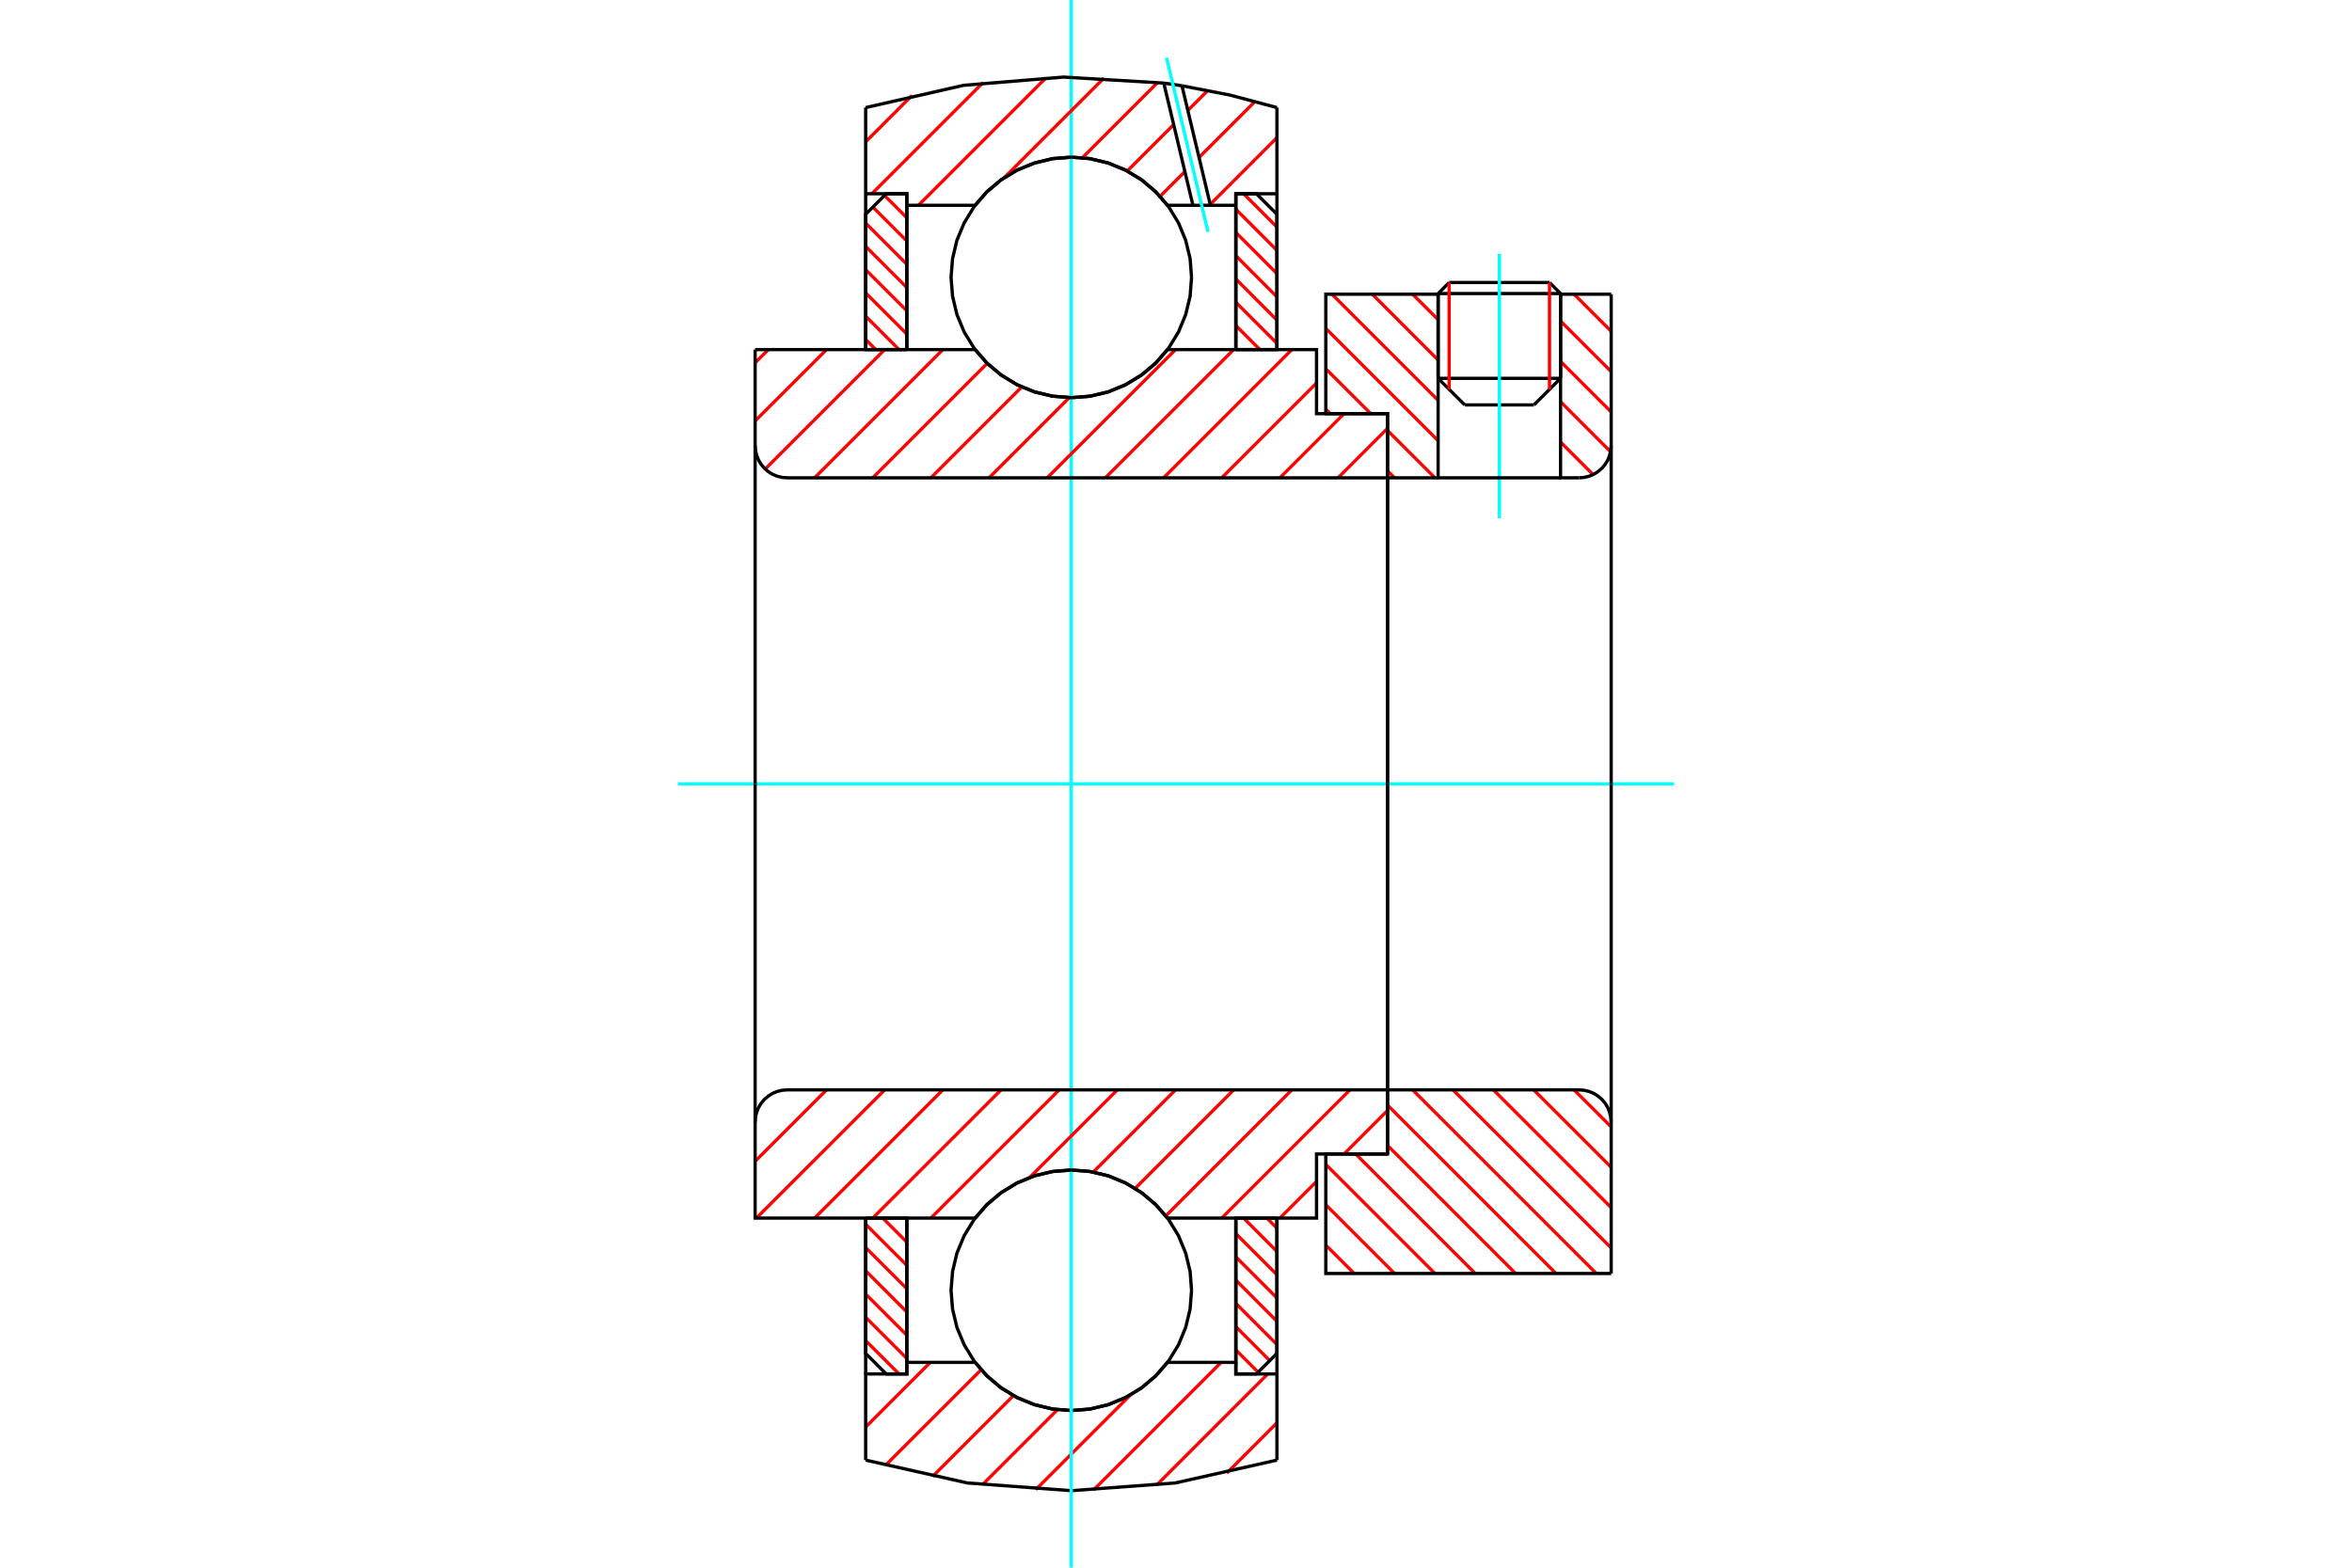 <?xml version="1.0" standalone="no"?>
<!DOCTYPE svg PUBLIC "-//W3C//DTD SVG 1.1//EN"
	"http://www.w3.org/Graphics/SVG/1.1/DTD/svg11.dtd">
<svg xmlns="http://www.w3.org/2000/svg" height="100%" width="100%" viewBox="0 0 36000 24000">
	<rect x="-1800" y="-1200" width="39600" height="26400" style="fill:#FFF"/>
	<g style="fill:none; fill-rule:evenodd" transform="matrix(1 0 0 1 0 0)">
		<g style="fill:none; stroke:#000; stroke-width:50; shape-rendering:geometricPrecision">
			<line x1="23886" y1="4494" x2="22012" y2="4494"/>
			<line x1="22181" y1="4325" x2="23717" y2="4325"/>
			<line x1="22012" y1="5792" x2="23886" y2="5792"/>
			<line x1="23479" y1="6199" x2="22419" y2="6199"/>
			<line x1="22181" y1="4325" x2="22012" y2="4494"/>
			<line x1="23886" y1="4494" x2="23717" y2="4325"/>
			<line x1="23479" y1="6199" x2="23886" y2="5792"/>
			<line x1="22012" y1="5792" x2="22419" y2="6199"/>
			<line x1="22012" y1="4494" x2="22012" y2="5792"/>
			<line x1="23886" y1="5792" x2="23886" y2="4494"/>
		</g>
		<g style="fill:none; stroke:#0FF; stroke-width:50; shape-rendering:geometricPrecision">
			<line x1="22949" y1="7934" x2="22949" y2="3886"/>
		</g>
		<g style="fill:none; stroke:#F00; stroke-width:50; shape-rendering:geometricPrecision">
			<line x1="23717" y1="4325" x2="23717" y2="5961"/>
			<line x1="22181" y1="5961" x2="22181" y2="4325"/>
			<line x1="13250" y1="20524" x2="13761" y2="21034"/>
			<line x1="13250" y1="20167" x2="13880" y2="20797"/>
			<line x1="13250" y1="19811" x2="13880" y2="20441"/>
			<line x1="13250" y1="19455" x2="13880" y2="20085"/>
			<line x1="13250" y1="19099" x2="13880" y2="19729"/>
			<line x1="13250" y1="18743" x2="13880" y2="19372"/>
			<line x1="13512" y1="18648" x2="13880" y2="19016"/>
			<line x1="13868" y1="18648" x2="13880" y2="18660"/>
		</g>
		<g style="fill:none; stroke:#000; stroke-width:50; shape-rendering:geometricPrecision">
			<polyline points="13250,18648 13250,20720 13565,21034 13880,21034 13880,18648 13250,18648"/>
		</g>
		<g style="fill:none; stroke:#0FF; stroke-width:50; shape-rendering:geometricPrecision">
			<line x1="10379" y1="12000" x2="25621" y2="12000"/>
		</g>
		<g style="fill:none; stroke:#F00; stroke-width:50; shape-rendering:geometricPrecision">
			<line x1="13250" y1="5197" x2="13405" y2="5352"/>
			<line x1="13250" y1="4841" x2="13761" y2="5352"/>
			<line x1="13250" y1="4485" x2="13880" y2="5114"/>
			<line x1="13250" y1="4129" x2="13880" y2="4758"/>
			<line x1="13250" y1="3772" x2="13880" y2="4402"/>
			<line x1="13250" y1="3416" x2="13880" y2="4046"/>
			<line x1="13360" y1="3170" x2="13880" y2="3690"/>
			<line x1="13538" y1="2992" x2="13880" y2="3334"/>
			<line x1="13868" y1="2966" x2="13880" y2="2978"/>
		</g>
		<g style="fill:none; stroke:#000; stroke-width:50; shape-rendering:geometricPrecision">
			<polyline points="13880,5352 13880,2966 13565,2966 13250,3280 13250,5352 13880,5352"/>
		</g>
		<g style="fill:none; stroke:#F00; stroke-width:50; shape-rendering:geometricPrecision">
			<line x1="19391" y1="18648" x2="19545" y2="18803"/>
			<line x1="19035" y1="18648" x2="19545" y2="19159"/>
			<line x1="18916" y1="18886" x2="19545" y2="19515"/>
			<line x1="18916" y1="19242" x2="19545" y2="19871"/>
			<line x1="18916" y1="19598" x2="19545" y2="20228"/>
			<line x1="18916" y1="19954" x2="19545" y2="20584"/>
			<line x1="18916" y1="20310" x2="19435" y2="20830"/>
			<line x1="18916" y1="20666" x2="19257" y2="21008"/>
			<line x1="18916" y1="21022" x2="18928" y2="21034"/>
		</g>
		<g style="fill:none; stroke:#000; stroke-width:50; shape-rendering:geometricPrecision">
			<polyline points="19545,18648 19545,20720 19231,21034 18916,21034 18916,18648 19545,18648"/>
		</g>
		<g style="fill:none; stroke:#F00; stroke-width:50; shape-rendering:geometricPrecision">
			<line x1="19035" y1="2966" x2="19545" y2="3476"/>
			<line x1="18916" y1="3203" x2="19545" y2="3833"/>
			<line x1="18916" y1="3559" x2="19545" y2="4189"/>
			<line x1="18916" y1="3915" x2="19545" y2="4545"/>
			<line x1="18916" y1="4271" x2="19545" y2="4901"/>
			<line x1="18916" y1="4628" x2="19545" y2="5257"/>
			<line x1="18916" y1="4984" x2="19284" y2="5352"/>
			<line x1="18916" y1="5340" x2="18928" y2="5352"/>
		</g>
		<g style="fill:none; stroke:#000; stroke-width:50; shape-rendering:geometricPrecision">
			<polyline points="18916,5352 18916,2966 19231,2966 19545,3280 19545,5352 18916,5352"/>
			<polyline points="18238,4247 18216,3959 18148,3678 18038,3412 17887,3165 17699,2946 17480,2758 17233,2607 16967,2497 16686,2429 16398,2406 16110,2429 15829,2497 15562,2607 15316,2758 15096,2946 14909,3165 14758,3412 14647,3678 14580,3959 14557,4247 14580,4535 14647,4816 14758,5083 14909,5329 15096,5549 15316,5736 15562,5887 15829,5998 16110,6065 16398,6088 16686,6065 16967,5998 17233,5887 17480,5736 17699,5549 17887,5329 18038,5083 18148,4816 18216,4535 18238,4247"/>
			<polyline points="18238,19753 18216,19465 18148,19184 18038,18917 17887,18671 17699,18451 17480,18264 17233,18113 16967,18002 16686,17935 16398,17912 16110,17935 15829,18002 15562,18113 15316,18264 15096,18451 14909,18671 14758,18917 14647,19184 14580,19465 14557,19753 14580,20041 14647,20322 14758,20588 14909,20835 15096,21054 15316,21242 15562,21393 15829,21503 16110,21571 16398,21594 16686,21571 16967,21503 17233,21393 17480,21242 17699,21054 17887,20835 18038,20588 18148,20322 18216,20041 18238,19753"/>
		</g>
		<g style="fill:none; stroke:#F00; stroke-width:50; shape-rendering:geometricPrecision">
			<line x1="24093" y1="16685" x2="24661" y2="17252"/>
			<line x1="23475" y1="16685" x2="24661" y2="17870"/>
			<line x1="22858" y1="16685" x2="24661" y2="18488"/>
			<line x1="22240" y1="16685" x2="24661" y2="19105"/>
			<line x1="21622" y1="16685" x2="24433" y2="19496"/>
			<line x1="21237" y1="16918" x2="23816" y2="19496"/>
			<line x1="21237" y1="17535" x2="23198" y2="19496"/>
			<line x1="20751" y1="17667" x2="22580" y2="19496"/>
			<line x1="20293" y1="17826" x2="21963" y2="19496"/>
			<line x1="20293" y1="18444" x2="21345" y2="19496"/>
			<line x1="20293" y1="19062" x2="20727" y2="19496"/>
		</g>
		<g style="fill:none; stroke:#000; stroke-width:50; shape-rendering:geometricPrecision">
			<line x1="24661" y1="12000" x2="24661" y2="19496"/>
			<polyline points="24661,17177 24654,17100 24636,17025 24607,16953 24567,16888 24517,16829 24458,16779 24392,16738 24321,16709 24246,16691 24169,16685 21237,16685 21237,12000"/>
			<polyline points="21237,16685 21237,17667 20293,17667 20293,19496 24661,19496"/>
		</g>
		<g style="fill:none; stroke:#F00; stroke-width:50; shape-rendering:geometricPrecision">
			<line x1="24093" y1="4504" x2="24661" y2="5072"/>
			<line x1="23886" y1="4915" x2="24661" y2="5689"/>
			<line x1="23886" y1="5533" x2="24661" y2="6307"/>
			<line x1="23886" y1="6150" x2="24652" y2="6916"/>
			<line x1="21622" y1="4504" x2="22012" y2="4894"/>
			<line x1="23886" y1="6768" x2="24384" y2="7266"/>
			<line x1="21005" y1="4504" x2="22012" y2="5512"/>
			<line x1="20387" y1="4504" x2="22012" y2="6129"/>
			<line x1="20293" y1="5028" x2="22012" y2="6747"/>
			<line x1="20293" y1="5646" x2="20981" y2="6333"/>
			<line x1="21237" y1="6590" x2="21963" y2="7315"/>
			<line x1="20293" y1="6263" x2="20363" y2="6333"/>
			<line x1="21237" y1="7208" x2="21345" y2="7315"/>
		</g>
		<g style="fill:none; stroke:#000; stroke-width:50; shape-rendering:geometricPrecision">
			<line x1="24661" y1="12000" x2="24661" y2="4504"/>
			<polyline points="24169,7315 24246,7309 24321,7291 24392,7262 24458,7221 24517,7171 24567,7112 24607,7047 24636,6975 24654,6900 24661,6823"/>
			<polyline points="24169,7315 23886,7315 23886,4504"/>
			<polyline points="23886,7315 22012,7315 22012,4504"/>
			<polyline points="22012,7315 21237,7315 21237,12000"/>
			<polyline points="21237,7315 21237,6333 20293,6333 20293,4504 22012,4504"/>
			<line x1="23886" y1="4504" x2="24661" y2="4504"/>
		</g>
		<g style="fill:none; stroke:#F00; stroke-width:50; shape-rendering:geometricPrecision">
			<line x1="19545" y1="21783" x2="18777" y2="22552"/>
			<line x1="19404" y1="21034" x2="17702" y2="22737"/>
			<line x1="18691" y1="20857" x2="16736" y2="22812"/>
			<line x1="17302" y1="21356" x2="15853" y2="22805"/>
			<line x1="16186" y1="21581" x2="15037" y2="22730"/>
			<line x1="15512" y1="21365" x2="14273" y2="22605"/>
			<line x1="15017" y1="20970" x2="13552" y2="22434"/>
			<line x1="14239" y1="20857" x2="13250" y2="21847"/>
		</g>
		<g style="fill:none; stroke:#000; stroke-width:50; shape-rendering:geometricPrecision">
			<polyline points="19545,18648 19545,21034 19545,22353"/>
			<polyline points="13250,22353 14807,22703 16398,22821 17989,22703 19545,22353"/>
			<polyline points="13250,22353 13250,21034 13880,21034 13880,20857 13880,18648"/>
			<polyline points="13880,20857 14925,20857 15113,21071 15331,21253 15574,21399 15838,21506 16114,21572 16398,21594 16681,21572 16958,21506 17221,21399 17465,21253 17683,21071 17870,20857 18916,20857 18916,18648"/>
			<polyline points="18916,20857 18916,21034 19545,21034"/>
			<line x1="13250" y1="21034" x2="13250" y2="18648"/>
		</g>
		<g style="fill:none; stroke:#0FF; stroke-width:50; shape-rendering:geometricPrecision">
			<line x1="16398" y1="24000" x2="16398" y2="0"/>
		</g>
		<g style="fill:none; stroke:#F00; stroke-width:50; shape-rendering:geometricPrecision">
			<line x1="19545" y1="2107" x2="18524" y2="3129"/>
			<line x1="19207" y1="1556" x2="18353" y2="2410"/>
			<line x1="18136" y1="2627" x2="17756" y2="3006"/>
			<line x1="18484" y1="1388" x2="18181" y2="1691"/>
			<line x1="17964" y1="1908" x2="17254" y2="2618"/>
			<line x1="17719" y1="1263" x2="16567" y2="2415"/>
			<line x1="16896" y1="1196" x2="15372" y2="2719"/>
			<line x1="16010" y1="1191" x2="14058" y2="3143"/>
			<line x1="15045" y1="1266" x2="13345" y2="2966"/>
			<line x1="13958" y1="1462" x2="13250" y2="2171"/>
		</g>
		<g style="fill:none; stroke:#000; stroke-width:50; shape-rendering:geometricPrecision">
			<polyline points="13250,5352 13250,2966 13250,1647"/>
			<polyline points="17813,1272 16279,1180 14748,1306 13250,1647"/>
			<polyline points="18091,1313 17952,1292 17813,1272"/>
			<polyline points="19545,1647 18824,1455 18091,1313"/>
			<polyline points="19545,1647 19545,2966 18916,2966 18916,3143 18916,5352"/>
			<polyline points="18916,3143 18527,3143 18259,3143 17870,3143 17683,2929 17465,2747 17221,2601 16958,2494 16681,2428 16398,2406 16114,2428 15838,2494 15574,2601 15331,2747 15113,2929 14925,3143 13880,3143 13880,5352"/>
			<polyline points="13880,3143 13880,2966 13250,2966"/>
			<line x1="19545" y1="2966" x2="19545" y2="5352"/>
		</g>
		<g style="fill:none; stroke:#0FF; stroke-width:50; shape-rendering:geometricPrecision">
			<line x1="18490" y1="3550" x2="17855" y2="884"/>
		</g>
		<g style="fill:none; stroke:#000; stroke-width:50; shape-rendering:geometricPrecision">
			<line x1="18259" y1="3143" x2="17813" y2="1272"/>
			<line x1="18527" y1="3143" x2="18091" y2="1313"/>
		</g>
		<g style="fill:none; stroke:#F00; stroke-width:50; shape-rendering:geometricPrecision">
			<line x1="21237" y1="17001" x2="20572" y2="17667"/>
			<line x1="20151" y1="18087" x2="19590" y2="18648"/>
			<line x1="20663" y1="16685" x2="18700" y2="18648"/>
			<line x1="19773" y1="16685" x2="17843" y2="18615"/>
			<line x1="18883" y1="16685" x2="17375" y2="18193"/>
			<line x1="17993" y1="16685" x2="16734" y2="17943"/>
			<line x1="17102" y1="16685" x2="15760" y2="18027"/>
			<line x1="16212" y1="16685" x2="14248" y2="18648"/>
			<line x1="15322" y1="16685" x2="13358" y2="18648"/>
			<line x1="14431" y1="16685" x2="12468" y2="18648"/>
			<line x1="13541" y1="16685" x2="11577" y2="18648"/>
			<line x1="12651" y1="16685" x2="11558" y2="17778"/>
		</g>
		<g style="fill:none; stroke:#000; stroke-width:50; shape-rendering:geometricPrecision">
			<line x1="21237" y1="12000" x2="21237" y2="17667"/>
			<polyline points="21237,16685 12050,16685 11973,16691 11898,16709 11826,16738 11761,16779 11702,16829 11652,16888 11612,16953 11582,17025 11564,17100 11558,17177 11558,18648 12187,18648 14925,18648"/>
			<polyline points="17870,18648 17683,18435 17465,18253 17221,18106 16958,17999 16681,17934 16398,17912 16114,17934 15838,17999 15574,18106 15331,18253 15113,18435 14925,18648"/>
			<polyline points="17870,18648 20151,18648 20151,17667 21237,17667"/>
			<line x1="11558" y1="12000" x2="11558" y2="17177"/>
		</g>
		<g style="fill:none; stroke:#F00; stroke-width:50; shape-rendering:geometricPrecision">
			<line x1="21237" y1="6558" x2="20481" y2="7315"/>
			<line x1="20572" y1="6333" x2="19590" y2="7315"/>
			<line x1="20151" y1="5864" x2="18700" y2="7315"/>
			<line x1="19773" y1="5352" x2="17810" y2="7315"/>
			<line x1="18883" y1="5352" x2="16919" y2="7315"/>
			<line x1="17993" y1="5352" x2="16029" y2="7315"/>
			<line x1="16367" y1="6087" x2="15139" y2="7315"/>
			<line x1="15639" y1="5924" x2="14248" y2="7315"/>
			<line x1="15111" y1="5562" x2="13358" y2="7315"/>
			<line x1="14431" y1="5352" x2="12468" y2="7315"/>
			<line x1="13541" y1="5352" x2="11712" y2="7181"/>
			<line x1="12651" y1="5352" x2="11558" y2="6444"/>
			<line x1="11760" y1="5352" x2="11558" y2="5554"/>
		</g>
		<g style="fill:none; stroke:#000; stroke-width:50; shape-rendering:geometricPrecision">
			<line x1="11558" y1="12000" x2="11558" y2="5352"/>
			<polyline points="11558,6823 11564,6900 11582,6975 11612,7047 11652,7112 11702,7171 11761,7221 11826,7262 11898,7291 11973,7309 12050,7315 21237,7315 21237,6333 20151,6333 20151,5352 17870,5352"/>
			<polyline points="14925,5352 15113,5565 15331,5747 15574,5894 15838,6001 16114,6066 16398,6088 16681,6066 16958,6001 17221,5894 17465,5747 17683,5565 17870,5352"/>
			<polyline points="14925,5352 12187,5352 11558,5352"/>
			<line x1="21237" y1="12000" x2="21237" y2="7315"/>
		</g>
	</g>
</svg>
